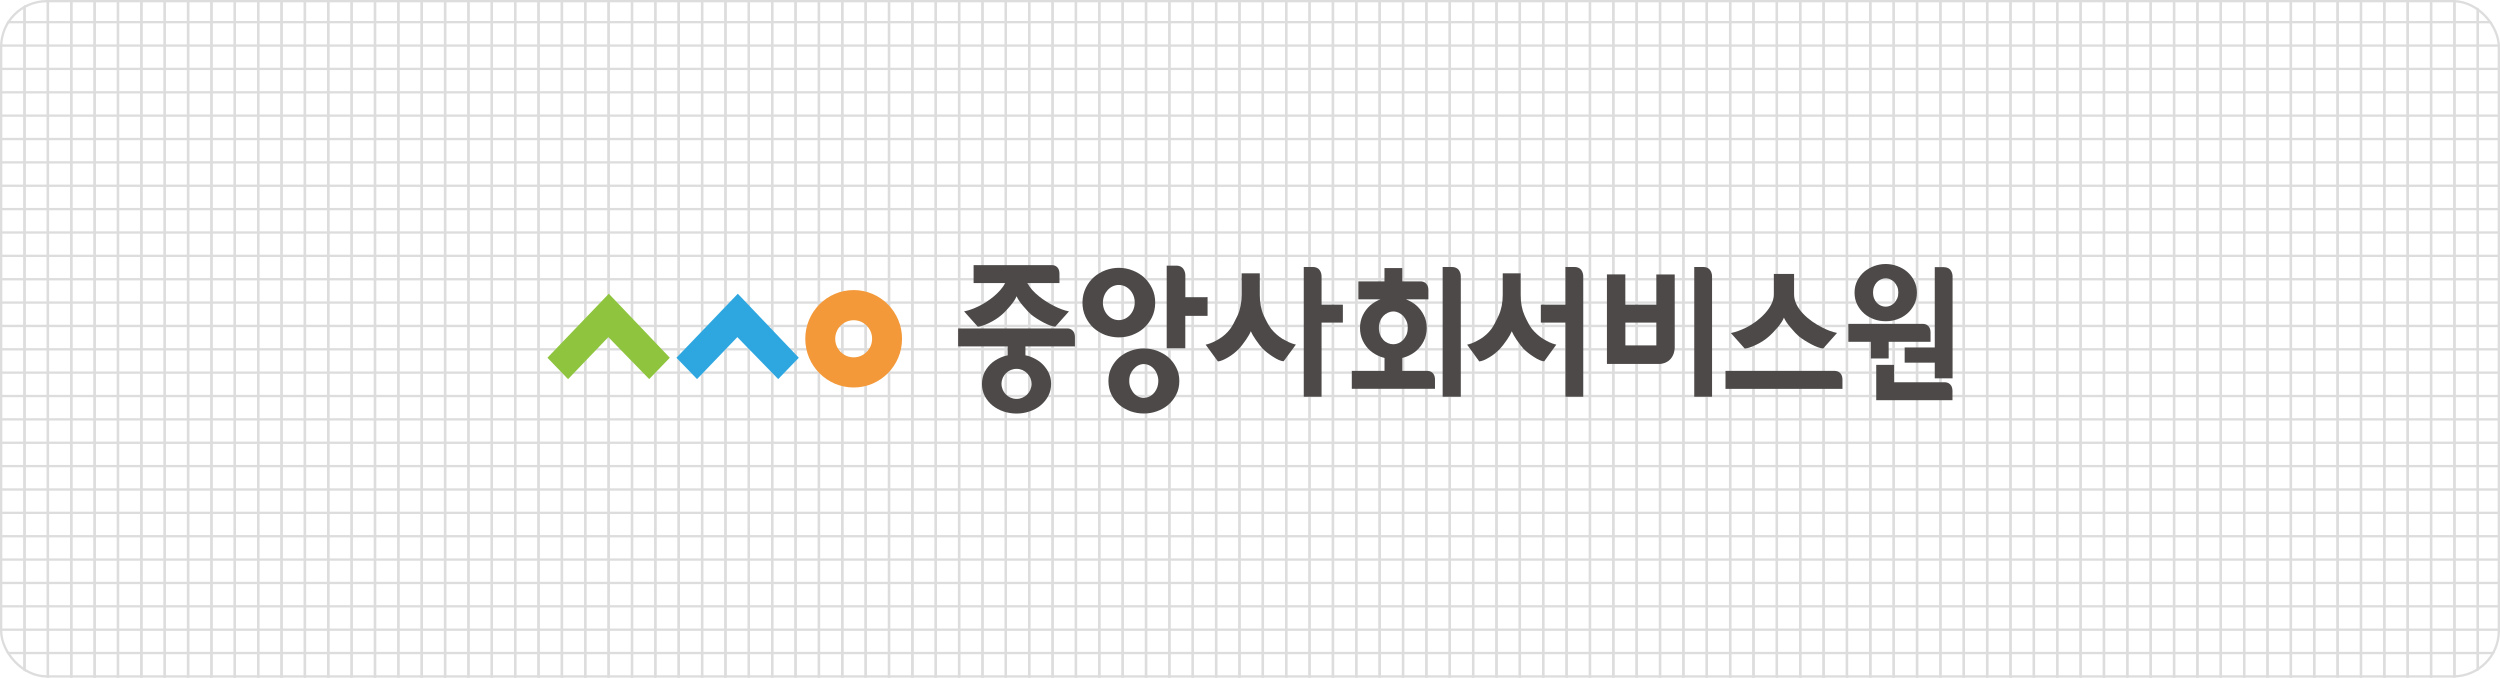 <svg width="1070" height="290" viewBox="0 0 1070 290" fill="none" xmlns="http://www.w3.org/2000/svg">
<g clip-path="url(#clip0_391_1808)">
<line x1="10.5" y1="2.18557e-08" x2="10.5" y2="290" stroke="#DDDDDD"/>
<line x1="20.5" y1="2.18557e-08" x2="20.5" y2="290" stroke="#DDDDDD"/>
<line x1="30.5" y1="2.18557e-08" x2="30.5" y2="290" stroke="#DDDDDD"/>
<line x1="40.5" y1="2.18557e-08" x2="40.5" y2="290" stroke="#DDDDDD"/>
<line x1="50.5" y1="2.18557e-08" x2="50.5" y2="290" stroke="#DDDDDD"/>
<line x1="60.5" y1="2.18557e-08" x2="60.5" y2="290" stroke="#DDDDDD"/>
<line x1="70.5" y1="2.18557e-08" x2="70.5" y2="290" stroke="#DDDDDD"/>
<line x1="80.5" y1="2.18557e-08" x2="80.5" y2="290" stroke="#DDDDDD"/>
<line x1="90.5" y1="2.18557e-08" x2="90.5" y2="290" stroke="#DDDDDD"/>
<line x1="100.5" y1="2.18557e-08" x2="100.5" y2="290" stroke="#DDDDDD"/>
<line x1="110.5" y1="2.18557e-08" x2="110.5" y2="290" stroke="#DDDDDD"/>
<line x1="120.5" y1="2.18557e-08" x2="120.5" y2="290" stroke="#DDDDDD"/>
<line x1="130.5" y1="2.18557e-08" x2="130.5" y2="290" stroke="#DDDDDD"/>
<line x1="140.5" y1="2.18557e-08" x2="140.5" y2="290" stroke="#DDDDDD"/>
<line x1="150.5" y1="2.18557e-08" x2="150.5" y2="290" stroke="#DDDDDD"/>
<line x1="160.5" y1="2.18557e-08" x2="160.5" y2="290" stroke="#DDDDDD"/>
<line x1="170.5" y1="2.18557e-08" x2="170.5" y2="290" stroke="#DDDDDD"/>
<line x1="180.5" y1="2.18557e-08" x2="180.5" y2="290" stroke="#DDDDDD"/>
<line x1="190.5" y1="2.18557e-08" x2="190.5" y2="290" stroke="#DDDDDD"/>
<line x1="200.5" y1="2.18557e-08" x2="200.5" y2="290" stroke="#DDDDDD"/>
<line x1="210.5" y1="2.18557e-08" x2="210.5" y2="290" stroke="#DDDDDD"/>
<line x1="220.5" y1="2.18557e-08" x2="220.5" y2="290" stroke="#DDDDDD"/>
<line x1="230.5" y1="2.18557e-08" x2="230.5" y2="290" stroke="#DDDDDD"/>
<line x1="240.5" y1="2.18557e-08" x2="240.5" y2="290" stroke="#DDDDDD"/>
<line x1="250.5" y1="2.18557e-08" x2="250.5" y2="290" stroke="#DDDDDD"/>
<line x1="260.5" y1="2.18557e-08" x2="260.5" y2="290" stroke="#DDDDDD"/>
<line x1="270.5" y1="2.18557e-08" x2="270.5" y2="290" stroke="#DDDDDD"/>
<line x1="280.5" y1="2.18557e-08" x2="280.5" y2="290" stroke="#DDDDDD"/>
<line x1="290.5" y1="2.18557e-08" x2="290.5" y2="290" stroke="#DDDDDD"/>
<line x1="300.5" y1="2.18557e-08" x2="300.5" y2="290" stroke="#DDDDDD"/>
<line x1="310.5" y1="2.18557e-08" x2="310.5" y2="290" stroke="#DDDDDD"/>
<line x1="320.5" y1="2.18557e-08" x2="320.5" y2="290" stroke="#DDDDDD"/>
<line x1="330.5" y1="2.18557e-08" x2="330.5" y2="290" stroke="#DDDDDD"/>
<line x1="340.5" y1="2.18557e-08" x2="340.5" y2="290" stroke="#DDDDDD"/>
<line x1="350.5" y1="2.18557e-08" x2="350.5" y2="290" stroke="#DDDDDD"/>
<line x1="360.5" y1="2.18557e-08" x2="360.5" y2="290" stroke="#DDDDDD"/>
<line x1="370.5" y1="2.18557e-08" x2="370.5" y2="290" stroke="#DDDDDD"/>
<line x1="380.5" y1="2.18557e-08" x2="380.5" y2="290" stroke="#DDDDDD"/>
<line x1="390.5" y1="2.18557e-08" x2="390.5" y2="290" stroke="#DDDDDD"/>
<line x1="400.5" y1="2.18557e-08" x2="400.5" y2="290" stroke="#DDDDDD"/>
<line x1="410.5" y1="2.18557e-08" x2="410.5" y2="290" stroke="#DDDDDD"/>
<line x1="420.5" y1="2.18557e-08" x2="420.5" y2="290" stroke="#DDDDDD"/>
<line x1="430.5" y1="2.18557e-08" x2="430.5" y2="290" stroke="#DDDDDD"/>
<line x1="440.5" y1="2.18557e-08" x2="440.5" y2="290" stroke="#DDDDDD"/>
<line x1="450.5" y1="2.18557e-08" x2="450.5" y2="290" stroke="#DDDDDD"/>
<line x1="460.5" y1="2.18557e-08" x2="460.5" y2="290" stroke="#DDDDDD"/>
<line x1="470.5" y1="2.18557e-08" x2="470.5" y2="290" stroke="#DDDDDD"/>
<line x1="480.5" y1="2.18557e-08" x2="480.5" y2="290" stroke="#DDDDDD"/>
<line x1="490.5" y1="2.18557e-08" x2="490.5" y2="290" stroke="#DDDDDD"/>
<line x1="500.5" y1="2.18557e-08" x2="500.5" y2="290" stroke="#DDDDDD"/>
<line x1="510.5" y1="2.18557e-08" x2="510.5" y2="290" stroke="#DDDDDD"/>
<line x1="520.5" y1="2.18557e-08" x2="520.5" y2="290" stroke="#DDDDDD"/>
<line x1="530.5" y1="2.18557e-08" x2="530.5" y2="290" stroke="#DDDDDD"/>
<line x1="540.5" y1="2.18557e-08" x2="540.5" y2="290" stroke="#DDDDDD"/>
<line x1="550.5" y1="2.18557e-08" x2="550.5" y2="290" stroke="#DDDDDD"/>
<line x1="560.5" y1="2.18557e-08" x2="560.5" y2="290" stroke="#DDDDDD"/>
<line x1="570.5" y1="2.18557e-08" x2="570.5" y2="290" stroke="#DDDDDD"/>
<line x1="580.5" y1="2.18557e-08" x2="580.5" y2="290" stroke="#DDDDDD"/>
<line x1="590.5" y1="2.18557e-08" x2="590.5" y2="290" stroke="#DDDDDD"/>
<line x1="600.5" y1="2.18557e-08" x2="600.5" y2="290" stroke="#DDDDDD"/>
<line x1="610.5" y1="2.18557e-08" x2="610.5" y2="290" stroke="#DDDDDD"/>
<line x1="620.5" y1="2.18557e-08" x2="620.5" y2="290" stroke="#DDDDDD"/>
<line x1="630.5" y1="2.18557e-08" x2="630.5" y2="290" stroke="#DDDDDD"/>
<line x1="640.5" y1="2.18557e-08" x2="640.5" y2="290" stroke="#DDDDDD"/>
<line x1="650.5" y1="2.18557e-08" x2="650.5" y2="290" stroke="#DDDDDD"/>
<line x1="660.5" y1="2.18557e-08" x2="660.5" y2="290" stroke="#DDDDDD"/>
<line x1="670.5" y1="2.18557e-08" x2="670.5" y2="290" stroke="#DDDDDD"/>
<line x1="680.5" y1="2.18557e-08" x2="680.5" y2="290" stroke="#DDDDDD"/>
<line x1="690.5" y1="2.18557e-08" x2="690.5" y2="290" stroke="#DDDDDD"/>
<line x1="700.5" y1="2.18557e-08" x2="700.5" y2="290" stroke="#DDDDDD"/>
<line x1="710.5" y1="2.18557e-08" x2="710.5" y2="290" stroke="#DDDDDD"/>
<line x1="720.5" y1="2.18557e-08" x2="720.5" y2="290" stroke="#DDDDDD"/>
<line x1="730.5" y1="2.18557e-08" x2="730.5" y2="290" stroke="#DDDDDD"/>
<line x1="740.5" y1="2.18557e-08" x2="740.5" y2="290" stroke="#DDDDDD"/>
<line x1="750.5" y1="2.18557e-08" x2="750.5" y2="290" stroke="#DDDDDD"/>
<line x1="760.5" y1="2.18557e-08" x2="760.5" y2="290" stroke="#DDDDDD"/>
<line x1="770.5" y1="2.18557e-08" x2="770.5" y2="290" stroke="#DDDDDD"/>
<line x1="780.5" y1="2.18557e-08" x2="780.5" y2="290" stroke="#DDDDDD"/>
<line x1="790.5" y1="2.18557e-08" x2="790.5" y2="290" stroke="#DDDDDD"/>
<line x1="800.5" y1="2.18557e-08" x2="800.5" y2="290" stroke="#DDDDDD"/>
<line x1="810.5" y1="2.18557e-08" x2="810.5" y2="290" stroke="#DDDDDD"/>
<line x1="820.5" y1="2.18557e-08" x2="820.5" y2="290" stroke="#DDDDDD"/>
<line x1="830.5" y1="2.18557e-08" x2="830.5" y2="290" stroke="#DDDDDD"/>
<line x1="840.5" y1="2.18557e-08" x2="840.5" y2="290" stroke="#DDDDDD"/>
<line x1="850.5" y1="2.18557e-08" x2="850.5" y2="290" stroke="#DDDDDD"/>
<line x1="860.5" y1="2.18557e-08" x2="860.5" y2="290" stroke="#DDDDDD"/>
<line x1="870.5" y1="2.18557e-08" x2="870.5" y2="290" stroke="#DDDDDD"/>
<line x1="880.5" y1="2.18557e-08" x2="880.5" y2="290" stroke="#DDDDDD"/>
<line x1="890.5" y1="2.18557e-08" x2="890.5" y2="290" stroke="#DDDDDD"/>
<line x1="900.5" y1="2.18557e-08" x2="900.5" y2="290" stroke="#DDDDDD"/>
<line x1="910.5" y1="2.18557e-08" x2="910.5" y2="290" stroke="#DDDDDD"/>
<line x1="920.5" y1="2.18557e-08" x2="920.5" y2="290" stroke="#DDDDDD"/>
<line x1="930.5" y1="2.18557e-08" x2="930.5" y2="290" stroke="#DDDDDD"/>
<line x1="940.5" y1="2.18557e-08" x2="940.5" y2="290" stroke="#DDDDDD"/>
<line x1="950.5" y1="2.18557e-08" x2="950.5" y2="290" stroke="#DDDDDD"/>
<line x1="960.5" y1="2.18557e-08" x2="960.5" y2="290" stroke="#DDDDDD"/>
<line x1="970.5" y1="2.18557e-08" x2="970.5" y2="290" stroke="#DDDDDD"/>
<line x1="980.5" y1="2.18557e-08" x2="980.5" y2="290" stroke="#DDDDDD"/>
<line x1="990.5" y1="2.18557e-08" x2="990.5" y2="290" stroke="#DDDDDD"/>
<line x1="1000.5" y1="2.18557e-08" x2="1000.5" y2="290" stroke="#DDDDDD"/>
<line x1="1010.5" y1="2.18557e-08" x2="1010.5" y2="290" stroke="#DDDDDD"/>
<line x1="1020.5" y1="2.18557e-08" x2="1020.5" y2="290" stroke="#DDDDDD"/>
<line x1="1030.5" y1="2.18557e-08" x2="1030.5" y2="290" stroke="#DDDDDD"/>
<line x1="1040.5" y1="2.18557e-08" x2="1040.5" y2="290" stroke="#DDDDDD"/>
<line x1="1050.5" y1="2.18557e-08" x2="1050.5" y2="290" stroke="#DDDDDD"/>
<line x1="1060.5" y1="2.18557e-08" x2="1060.5" y2="290" stroke="#DDDDDD"/>
<line x1="10.5" y1="2.18557e-08" x2="10.5" y2="290" stroke="#DDDDDD"/>
<line x1="20.5" y1="2.18557e-08" x2="20.5" y2="290" stroke="#DDDDDD"/>
<line x1="30.5" y1="2.18557e-08" x2="30.5" y2="290" stroke="#DDDDDD"/>
<line x1="40.5" y1="2.18557e-08" x2="40.5" y2="290" stroke="#DDDDDD"/>
<line x1="50.5" y1="2.18557e-08" x2="50.5" y2="290" stroke="#DDDDDD"/>
<line x1="60.5" y1="2.18557e-08" x2="60.5" y2="290" stroke="#DDDDDD"/>
<line x1="70.5" y1="2.18557e-08" x2="70.5" y2="290" stroke="#DDDDDD"/>
<line x1="80.5" y1="2.18557e-08" x2="80.5" y2="290" stroke="#DDDDDD"/>
<line x1="90.5" y1="2.18557e-08" x2="90.5" y2="290" stroke="#DDDDDD"/>
<line x1="100.5" y1="2.18557e-08" x2="100.5" y2="290" stroke="#DDDDDD"/>
<line x1="110.5" y1="2.18557e-08" x2="110.5" y2="290" stroke="#DDDDDD"/>
<line x1="120.5" y1="2.18557e-08" x2="120.5" y2="290" stroke="#DDDDDD"/>
<line x1="130.5" y1="2.18557e-08" x2="130.5" y2="290" stroke="#DDDDDD"/>
<line x1="140.5" y1="2.18557e-08" x2="140.5" y2="290" stroke="#DDDDDD"/>
<line x1="150.5" y1="2.18557e-08" x2="150.5" y2="290" stroke="#DDDDDD"/>
<line x1="160.5" y1="2.18557e-08" x2="160.5" y2="290" stroke="#DDDDDD"/>
<line x1="170.5" y1="2.18557e-08" x2="170.5" y2="290" stroke="#DDDDDD"/>
<line x1="180.5" y1="2.18557e-08" x2="180.5" y2="290" stroke="#DDDDDD"/>
<line x1="190.5" y1="2.18557e-08" x2="190.5" y2="290" stroke="#DDDDDD"/>
<line x1="200.5" y1="2.18557e-08" x2="200.5" y2="290" stroke="#DDDDDD"/>
<line x1="210.5" y1="2.18557e-08" x2="210.5" y2="290" stroke="#DDDDDD"/>
<line x1="220.5" y1="2.18557e-08" x2="220.5" y2="290" stroke="#DDDDDD"/>
<line x1="230.5" y1="2.18557e-08" x2="230.5" y2="290" stroke="#DDDDDD"/>
<line x1="240.5" y1="2.18557e-08" x2="240.5" y2="290" stroke="#DDDDDD"/>
<line x1="250.5" y1="2.18557e-08" x2="250.5" y2="290" stroke="#DDDDDD"/>
<line x1="260.5" y1="2.18557e-08" x2="260.5" y2="290" stroke="#DDDDDD"/>
<line x1="270.5" y1="2.18557e-08" x2="270.5" y2="290" stroke="#DDDDDD"/>
<line x1="280.5" y1="2.18557e-08" x2="280.5" y2="290" stroke="#DDDDDD"/>
<line x1="290.5" y1="2.18557e-08" x2="290.5" y2="290" stroke="#DDDDDD"/>
<line x1="300.5" y1="2.18557e-08" x2="300.5" y2="290" stroke="#DDDDDD"/>
<line x1="310.5" y1="2.18557e-08" x2="310.5" y2="290" stroke="#DDDDDD"/>
<line x1="320.5" y1="2.18557e-08" x2="320.5" y2="290" stroke="#DDDDDD"/>
<line x1="330.5" y1="2.18557e-08" x2="330.5" y2="290" stroke="#DDDDDD"/>
<line x1="340.5" y1="2.18557e-08" x2="340.5" y2="290" stroke="#DDDDDD"/>
<line x1="350.5" y1="2.18557e-08" x2="350.5" y2="290" stroke="#DDDDDD"/>
<line x1="360.5" y1="2.18557e-08" x2="360.5" y2="290" stroke="#DDDDDD"/>
<line x1="370.5" y1="2.18557e-08" x2="370.5" y2="290" stroke="#DDDDDD"/>
<line x1="380.5" y1="2.18557e-08" x2="380.5" y2="290" stroke="#DDDDDD"/>
<line x1="390.5" y1="2.18557e-08" x2="390.5" y2="290" stroke="#DDDDDD"/>
<line x1="400.5" y1="2.18557e-08" x2="400.5" y2="290" stroke="#DDDDDD"/>
<line x1="410.5" y1="2.18557e-08" x2="410.5" y2="290" stroke="#DDDDDD"/>
<line x1="420.5" y1="2.18557e-08" x2="420.5" y2="290" stroke="#DDDDDD"/>
<line x1="430.5" y1="2.18557e-08" x2="430.5" y2="290" stroke="#DDDDDD"/>
<line x1="440.5" y1="2.18557e-08" x2="440.5" y2="290" stroke="#DDDDDD"/>
<line x1="450.5" y1="2.18557e-08" x2="450.5" y2="290" stroke="#DDDDDD"/>
<line x1="460.5" y1="2.18557e-08" x2="460.5" y2="290" stroke="#DDDDDD"/>
<line x1="470.5" y1="2.18557e-08" x2="470.5" y2="290" stroke="#DDDDDD"/>
<line x1="480.5" y1="2.18557e-08" x2="480.5" y2="290" stroke="#DDDDDD"/>
<line x1="490.5" y1="2.18557e-08" x2="490.5" y2="290" stroke="#DDDDDD"/>
<line x1="500.5" y1="2.18557e-08" x2="500.5" y2="290" stroke="#DDDDDD"/>
<line x1="510.5" y1="2.18557e-08" x2="510.5" y2="290" stroke="#DDDDDD"/>
<line x1="520.5" y1="2.18557e-08" x2="520.5" y2="290" stroke="#DDDDDD"/>
<line x1="530.5" y1="2.18557e-08" x2="530.5" y2="290" stroke="#DDDDDD"/>
<line x1="540.5" y1="2.18557e-08" x2="540.5" y2="290" stroke="#DDDDDD"/>
<line x1="550.5" y1="2.18557e-08" x2="550.5" y2="290" stroke="#DDDDDD"/>
<line x1="560.5" y1="2.18557e-08" x2="560.5" y2="290" stroke="#DDDDDD"/>
<line x1="570.5" y1="2.18557e-08" x2="570.5" y2="290" stroke="#DDDDDD"/>
<line x1="580.5" y1="2.18557e-08" x2="580.5" y2="290" stroke="#DDDDDD"/>
<line x1="590.5" y1="2.18557e-08" x2="590.5" y2="290" stroke="#DDDDDD"/>
<line x1="600.5" y1="2.18557e-08" x2="600.5" y2="290" stroke="#DDDDDD"/>
<line x1="610.5" y1="2.18557e-08" x2="610.5" y2="290" stroke="#DDDDDD"/>
<line x1="620.5" y1="2.18557e-08" x2="620.5" y2="290" stroke="#DDDDDD"/>
<line x1="630.5" y1="2.18557e-08" x2="630.5" y2="290" stroke="#DDDDDD"/>
<line x1="640.5" y1="2.18557e-08" x2="640.5" y2="290" stroke="#DDDDDD"/>
<line x1="650.5" y1="2.18557e-08" x2="650.5" y2="290" stroke="#DDDDDD"/>
<line x1="660.5" y1="2.18557e-08" x2="660.5" y2="290" stroke="#DDDDDD"/>
<line x1="670.5" y1="2.18557e-08" x2="670.5" y2="290" stroke="#DDDDDD"/>
<line x1="680.5" y1="2.18557e-08" x2="680.5" y2="290" stroke="#DDDDDD"/>
<line x1="690.5" y1="2.18557e-08" x2="690.5" y2="290" stroke="#DDDDDD"/>
<line x1="700.5" y1="2.18557e-08" x2="700.5" y2="290" stroke="#DDDDDD"/>
<line x1="710.5" y1="2.18557e-08" x2="710.5" y2="290" stroke="#DDDDDD"/>
<line x1="720.5" y1="2.18557e-08" x2="720.5" y2="290" stroke="#DDDDDD"/>
<line x1="730.5" y1="2.18557e-08" x2="730.5" y2="290" stroke="#DDDDDD"/>
<line x1="740.5" y1="2.18557e-08" x2="740.5" y2="290" stroke="#DDDDDD"/>
<line x1="750.5" y1="2.18557e-08" x2="750.5" y2="290" stroke="#DDDDDD"/>
<line x1="760.5" y1="2.18557e-08" x2="760.5" y2="290" stroke="#DDDDDD"/>
<line x1="770.5" y1="2.18557e-08" x2="770.5" y2="290" stroke="#DDDDDD"/>
<line x1="780.5" y1="2.18557e-08" x2="780.5" y2="290" stroke="#DDDDDD"/>
<line x1="790.5" y1="2.18557e-08" x2="790.5" y2="290" stroke="#DDDDDD"/>
<line x1="800.5" y1="2.18557e-08" x2="800.5" y2="290" stroke="#DDDDDD"/>
<line x1="810.5" y1="2.18557e-08" x2="810.5" y2="290" stroke="#DDDDDD"/>
<line x1="820.5" y1="2.18557e-08" x2="820.5" y2="290" stroke="#DDDDDD"/>
<line x1="830.5" y1="2.18557e-08" x2="830.5" y2="290" stroke="#DDDDDD"/>
<line x1="840.5" y1="2.18557e-08" x2="840.5" y2="290" stroke="#DDDDDD"/>
<line x1="850.5" y1="2.18557e-08" x2="850.5" y2="290" stroke="#DDDDDD"/>
<line x1="860.5" y1="2.18557e-08" x2="860.5" y2="290" stroke="#DDDDDD"/>
<line x1="870.5" y1="2.18557e-08" x2="870.5" y2="290" stroke="#DDDDDD"/>
<line x1="880.5" y1="2.18557e-08" x2="880.5" y2="290" stroke="#DDDDDD"/>
<line x1="890.5" y1="2.18557e-08" x2="890.5" y2="290" stroke="#DDDDDD"/>
<line x1="900.5" y1="2.18557e-08" x2="900.5" y2="290" stroke="#DDDDDD"/>
<line x1="910.5" y1="2.18557e-08" x2="910.5" y2="290" stroke="#DDDDDD"/>
<line x1="920.5" y1="2.18557e-08" x2="920.5" y2="290" stroke="#DDDDDD"/>
<line x1="930.5" y1="2.18557e-08" x2="930.5" y2="290" stroke="#DDDDDD"/>
<line x1="940.5" y1="2.18557e-08" x2="940.5" y2="290" stroke="#DDDDDD"/>
<line x1="950.5" y1="2.18557e-08" x2="950.5" y2="290" stroke="#DDDDDD"/>
<line x1="960.5" y1="2.18557e-08" x2="960.5" y2="290" stroke="#DDDDDD"/>
<line x1="970.5" y1="2.18557e-08" x2="970.5" y2="290" stroke="#DDDDDD"/>
<line x1="980.5" y1="2.18557e-08" x2="980.5" y2="290" stroke="#DDDDDD"/>
<line x1="990.5" y1="2.18557e-08" x2="990.5" y2="290" stroke="#DDDDDD"/>
<line x1="1000.5" y1="2.18557e-08" x2="1000.5" y2="290" stroke="#DDDDDD"/>
<line x1="1010.5" y1="2.18557e-08" x2="1010.5" y2="290" stroke="#DDDDDD"/>
<line x1="1020.5" y1="2.18557e-08" x2="1020.5" y2="290" stroke="#DDDDDD"/>
<line x1="1030.5" y1="2.18557e-08" x2="1030.5" y2="290" stroke="#DDDDDD"/>
<line x1="1040.5" y1="2.18557e-08" x2="1040.5" y2="290" stroke="#DDDDDD"/>
<line x1="1050.5" y1="2.18557e-08" x2="1050.5" y2="290" stroke="#DDDDDD"/>
<line x1="1060.5" y1="2.18557e-08" x2="1060.5" y2="290" stroke="#DDDDDD"/>
<line y1="9.5" x2="1070" y2="9.5" stroke="#DDDDDD"/>
<line y1="19.5" x2="1070" y2="19.5" stroke="#DDDDDD"/>
<line y1="29.5" x2="1070" y2="29.5" stroke="#DDDDDD"/>
<line y1="39.5" x2="1070" y2="39.5" stroke="#DDDDDD"/>
<line y1="49.5" x2="1070" y2="49.5" stroke="#DDDDDD"/>
<line y1="59.5" x2="1070" y2="59.5" stroke="#DDDDDD"/>
<line y1="69.5" x2="1070" y2="69.5" stroke="#DDDDDD"/>
<line y1="79.5" x2="1070" y2="79.5" stroke="#DDDDDD"/>
<line y1="89.5" x2="1070" y2="89.5" stroke="#DDDDDD"/>
<line y1="99.5" x2="1070" y2="99.5" stroke="#DDDDDD"/>
<line y1="109.5" x2="1070" y2="109.5" stroke="#DDDDDD"/>
<line y1="119.5" x2="1070" y2="119.5" stroke="#DDDDDD"/>
<line y1="129.5" x2="1070" y2="129.5" stroke="#DDDDDD"/>
<line y1="139.5" x2="1070" y2="139.5" stroke="#DDDDDD"/>
<line y1="149.5" x2="1070" y2="149.5" stroke="#DDDDDD"/>
<line y1="159.5" x2="1070" y2="159.5" stroke="#DDDDDD"/>
<line y1="169.5" x2="1070" y2="169.5" stroke="#DDDDDD"/>
<line y1="179.5" x2="1070" y2="179.5" stroke="#DDDDDD"/>
<line y1="189.5" x2="1070" y2="189.5" stroke="#DDDDDD"/>
<line y1="199.5" x2="1070" y2="199.5" stroke="#DDDDDD"/>
<line y1="209.5" x2="1070" y2="209.5" stroke="#DDDDDD"/>
<line y1="219.5" x2="1070" y2="219.5" stroke="#DDDDDD"/>
<line y1="229.5" x2="1070" y2="229.5" stroke="#DDDDDD"/>
<line y1="239.5" x2="1070" y2="239.5" stroke="#DDDDDD"/>
<line y1="249.5" x2="1070" y2="249.5" stroke="#DDDDDD"/>
<line y1="259.5" x2="1070" y2="259.5" stroke="#DDDDDD"/>
<line y1="269.5" x2="1070" y2="269.5" stroke="#DDDDDD"/>
<line y1="279.5" x2="1070" y2="279.5" stroke="#DDDDDD"/>
<path d="M365.366 165.852C353.941 165.852 344.657 156.503 344.657 145C344.657 133.496 353.941 124.147 365.366 124.147C376.79 124.147 386.075 133.496 386.075 145C386.075 156.503 376.79 165.852 365.366 165.852ZM365.366 137.052C361.024 137.052 357.473 140.608 357.473 145C357.473 149.392 361.024 152.947 365.366 152.947C369.707 152.947 373.259 149.392 373.259 145C373.259 140.608 369.728 137.052 365.366 137.052Z" fill="#F39939"/>
<path d="M260.574 125.716L234.298 153.115L243.126 162.275L260.366 144.288L277.856 162.254L286.684 153.115L260.574 125.716Z" fill="#8EC43E"/>
<path d="M315.784 125.716L289.509 153.115L298.336 162.254L315.577 144.288L333.066 162.254L341.894 153.115L315.784 125.716Z" fill="#2EA7E0"/>
<path d="M708.913 117.438C708.913 121.746 708.913 126.075 708.913 130.405C704.489 130.405 700.065 130.405 695.64 130.405C695.64 126.075 695.64 121.746 695.64 117.438H687.768C687.768 130.217 687.768 142.996 687.768 155.775H710.45C710.45 155.775 716.287 155.691 716.785 148.977V148.099C716.785 137.892 716.785 127.644 716.785 117.458H708.913V117.438ZM708.913 147.827H695.661V138.06H708.913V147.827Z" fill="#4C4948"/>
<path d="M832.108 114.343H828.079V148.706H815.2V155.211H828.079V161.924H835.702V118.317C835.702 118.317 835.785 114.447 832.108 114.364V114.343Z" fill="#4C4948"/>
<path d="M832.524 163.619H810.652V156.173H803.028V171.294H835.66V167.237C835.577 163.535 832.503 163.619 832.503 163.619H832.524Z" fill="#4C4948"/>
<path d="M797.877 134.233C799.082 135.258 800.515 136.073 802.115 136.659C803.714 137.224 805.396 137.495 807.1 137.495C808.803 137.495 810.423 137.224 812.022 136.659C813.663 136.073 815.097 135.258 816.26 134.233C817.485 133.187 818.482 131.89 819.272 130.384C820.04 128.878 820.435 127.163 820.435 125.26C820.435 123.357 820.04 121.684 819.272 120.178C818.524 118.693 817.506 117.396 816.26 116.309C815.055 115.284 813.643 114.468 812.022 113.882C808.803 112.69 805.293 112.711 802.115 113.882C800.536 114.468 799.103 115.284 797.877 116.309C796.652 117.375 795.655 118.672 794.886 120.178C794.138 121.705 793.744 123.399 793.744 125.239C793.744 127.08 794.118 128.816 794.886 130.343C795.655 131.869 796.652 133.166 797.877 134.212V134.233ZM801.658 125.197C801.658 124.277 801.803 123.461 802.115 122.688C802.385 121.977 802.8 121.328 803.319 120.763C803.818 120.261 804.399 119.843 805.064 119.55C805.729 119.258 806.393 119.111 807.1 119.111C807.764 119.111 808.429 119.258 809.031 119.529C809.696 119.843 810.278 120.241 810.755 120.743C811.275 121.307 811.69 121.977 812.022 122.709C812.334 123.42 812.479 124.214 812.479 125.177C812.479 126.18 812.334 126.996 812.022 127.707C811.69 128.439 811.295 129.088 810.776 129.631C810.298 130.133 809.717 130.531 809.052 130.844C807.785 131.409 806.331 131.388 805.064 130.844C804.379 130.531 803.797 130.154 803.34 129.652C802.8 129.088 802.385 128.439 802.115 127.728C801.803 126.975 801.658 126.139 801.658 125.177V125.197Z" fill="#4C4948"/>
<path d="M808.346 153.412V146.28H826.272V142.243C826.209 138.541 823.114 138.625 823.114 138.625H791.085V146.301H800.723V153.433H808.346V153.412Z" fill="#4C4948"/>
<path d="M610.997 158.745H600.175V153.202C600.673 153.077 601.172 152.931 601.65 152.763C603.394 152.136 604.931 151.236 606.198 150.128C607.507 148.978 608.587 147.576 609.397 145.945C610.207 144.314 610.644 142.452 610.644 140.402C610.644 138.353 610.228 136.533 609.397 134.923C608.608 133.312 607.528 131.911 606.198 130.719C604.952 129.652 603.477 128.774 601.774 128.125H611.35V124.068C611.267 120.366 608.193 120.449 608.193 120.449H600.175V114.719H592.552V120.429H581.377V128.104H590.89C589.228 128.732 587.753 129.589 586.466 130.698C585.136 131.89 584.098 133.249 583.288 134.902C582.478 136.554 582.083 138.395 582.083 140.381C582.083 142.368 582.478 144.251 583.308 145.924C584.118 147.576 585.199 148.978 586.486 150.107C587.795 151.236 589.332 152.115 591.035 152.742C591.534 152.931 592.053 153.077 592.572 153.202V158.724H578.573V166.4H614.175V162.363C614.112 158.661 611.017 158.745 611.017 158.745H610.997ZM602.501 140.34C602.501 141.469 602.335 142.431 601.982 143.247C601.629 144.083 601.13 144.857 600.549 145.485C599.988 146.07 599.344 146.531 598.596 146.865C597.142 147.514 595.522 147.493 594.047 146.865C593.279 146.531 592.614 146.07 592.074 145.485C591.472 144.815 590.994 144.063 590.682 143.247C590.329 142.389 590.163 141.427 590.163 140.319C590.163 139.21 590.329 138.29 590.682 137.432C590.994 136.617 591.472 135.864 592.074 135.215C592.635 134.651 593.299 134.17 594.068 133.814C594.816 133.48 595.564 133.312 596.374 133.312C597.184 133.312 597.89 133.48 598.596 133.814C599.344 134.17 600.009 134.651 600.569 135.215C601.172 135.885 601.629 136.617 602.003 137.495C602.356 138.311 602.522 139.252 602.522 140.34H602.501Z" fill="#4C4948"/>
<path d="M574.044 130.384H565.632V118.253C565.632 118.253 565.715 114.384 562.038 114.279H558.009V169.809H565.632V138.06H574.751V130.384H574.044Z" fill="#4C4948"/>
<path d="M746.821 149.187C747.963 149.104 749.584 148.56 751.64 147.556C753.696 146.594 755.566 145.381 757.165 143.938C758.121 143.143 759.346 141.867 760.821 140.131C762.15 138.562 763.064 137.161 763.521 135.948C764.04 137.161 764.975 138.562 766.325 140.152C767.862 141.951 769.026 143.206 769.877 143.917C771.29 145.067 773.076 146.196 775.195 147.326C777.313 148.434 779.017 149.062 780.242 149.145H780.325L786.058 142.725L786.266 142.494L785.975 142.432C784.189 142.076 782.132 141.302 779.868 140.152C774.073 137.224 767.862 131.974 767.862 126.034V117.25H759.201V126.097C759.201 131.493 753.052 137.412 747.278 140.236C744.952 141.365 742.874 142.118 741.088 142.474L740.797 142.536L746.738 149.187H746.821Z" fill="#4C4948"/>
<path d="M621.569 114.279H617.457V169.809H625.225V118.253C625.225 118.253 625.308 114.384 621.569 114.279Z" fill="#4C4948"/>
<path d="M674.038 114.279H670.008V130.384H659.477V138.06H670.008V169.809H677.631V118.253C677.631 118.253 677.714 114.384 674.038 114.279Z" fill="#4C4948"/>
<path d="M729.165 114.279H725.136V169.809H732.759V118.253C732.759 118.253 732.842 114.384 729.165 114.279Z" fill="#4C4948"/>
<path d="M549.015 145.109C547.166 143.958 545.484 142.494 544.071 140.738C543.157 139.566 542.098 137.684 540.935 135.153C539.772 132.623 539.19 129.632 539.19 126.243V116.999H531.421V126.223C531.421 129.569 530.819 132.56 529.635 135.132C528.43 137.726 527.392 139.608 526.561 140.738C525.19 142.536 523.549 144.021 521.659 145.13C519.769 146.259 518.065 147.012 516.611 147.368L516.009 147.514L521.243 154.667H521.493C522.49 154.542 523.881 153.977 525.626 152.952C527.35 151.948 528.908 150.693 530.279 149.25C531.068 148.455 532.065 147.179 533.332 145.339C534.246 144 534.932 142.829 535.347 141.762C535.804 142.829 536.49 144.042 537.424 145.36C538.712 147.2 539.668 148.476 540.415 149.229C541.599 150.4 543.095 151.572 544.861 152.701C546.688 153.893 548.101 154.5 549.181 154.604H549.409L554.644 147.472L554.021 147.326C552.567 146.97 550.905 146.196 549.036 145.067L549.015 145.109Z" fill="#4C4948"/>
<path d="M660.557 145.109C658.729 143.958 657.088 142.494 655.655 140.738C654.741 139.566 653.724 137.684 652.56 135.132C651.418 132.602 650.836 129.611 650.836 126.223V116.999H643.172V126.223C643.172 129.569 642.569 132.56 641.385 135.132C640.201 137.726 639.184 139.608 638.353 140.738C637.003 142.536 635.382 144.021 633.513 145.13C631.644 146.259 629.961 147.012 628.528 147.368L627.925 147.514L633.098 154.667H633.347C634.344 154.542 635.673 153.998 637.418 152.952C639.121 151.948 640.679 150.693 642.008 149.25C642.777 148.455 643.774 147.179 645.041 145.339C645.934 144.042 646.599 142.85 647.035 141.783C647.492 142.85 648.178 144.063 649.071 145.381C650.317 147.179 651.293 148.476 652.02 149.25C653.183 150.4 654.658 151.592 656.424 152.722C658.231 153.914 659.643 154.521 660.703 154.625H660.931L666.103 147.493L665.501 147.347C664.068 146.991 662.406 146.217 660.578 145.088L660.557 145.109Z" fill="#4C4948"/>
<path d="M785.414 158.745H738.512V166.421H788.571V162.384C788.509 158.682 785.414 158.766 785.414 158.766V158.745Z" fill="#4C4948"/>
<path d="M418.591 139.817C419.734 139.733 421.333 139.189 423.348 138.227C425.363 137.265 427.211 136.073 428.811 134.672C429.745 133.898 430.95 132.622 432.404 130.907C433.713 129.359 434.627 127.979 435.104 126.787C435.603 127.979 436.517 129.359 437.867 130.928C439.383 132.706 440.526 133.94 441.357 134.651C442.769 135.78 444.535 136.91 446.612 138.018C448.71 139.126 450.392 139.733 451.597 139.817H451.659L457.33 133.479L457.517 133.27L457.205 133.208C455.46 132.852 453.425 132.099 451.181 130.97C446.84 128.774 441.876 125.26 439.716 121.16H453.446V117.103C453.383 113.38 450.392 113.485 450.392 113.485H416.701V121.16H430.244C428.084 125.155 423.285 128.92 419.027 130.991C416.742 132.12 414.686 132.852 412.921 133.208L412.63 133.27L418.487 139.817H418.57H418.591Z" fill="#4C4948"/>
<path d="M456.935 140.59H410.075V148.266H431.262V152.094C430.68 152.219 430.098 152.345 429.538 152.533C427.772 153.139 426.214 153.976 424.802 155.064C423.431 156.214 422.33 157.511 421.52 159.079C420.689 160.648 420.274 162.405 420.274 164.329C420.274 166.253 420.689 168.031 421.541 169.62C422.392 171.189 423.493 172.528 424.864 173.615C426.214 174.682 427.793 175.539 429.558 176.125C431.345 176.69 433.214 177.003 435.084 177.003C436.953 177.003 438.76 176.711 440.546 176.125C442.333 175.519 443.932 174.682 445.262 173.594C446.612 172.507 447.733 171.168 448.585 169.6C449.437 168.052 449.873 166.274 449.873 164.287C449.873 162.3 449.437 160.585 448.585 159.037C447.754 157.511 446.633 156.151 445.262 155.022C443.911 153.976 442.333 153.119 440.546 152.491C440.006 152.303 439.446 152.198 438.885 152.073V148.245H460.072V144.188C459.989 140.486 456.914 140.569 456.914 140.569L456.935 140.59ZM441.502 164.371C441.46 167.885 438.594 170.729 435.084 170.729H435.001C431.469 170.687 428.624 167.78 428.644 164.224C428.686 160.711 431.573 157.866 435.063 157.866H435.146C436.849 157.866 438.469 158.577 439.674 159.811C440.879 161.045 441.523 162.656 441.502 164.371Z" fill="#4C4948"/>
<path d="M516.113 127.205H507.327V117.836C507.327 117.836 507.41 113.778 503.567 113.694H499.35V149.062H507.306V135.195H516.84V127.185H516.092L516.113 127.205Z" fill="#4C4948"/>
<path d="M484.478 143.415C486.368 142.703 488.072 141.741 489.463 140.507C490.896 139.252 492.101 137.684 493.015 135.864C493.908 134.066 494.407 131.953 494.428 129.694C494.448 127.394 494.012 125.323 493.14 123.503C492.288 121.726 491.146 120.094 489.712 118.777C488.321 117.501 486.659 116.497 484.79 115.765C481.092 114.28 476.98 114.259 473.22 115.639C471.371 116.309 469.689 117.313 468.256 118.547C466.802 119.822 465.618 121.391 464.724 123.211C463.811 125.051 463.333 127.122 463.291 129.36C463.27 131.619 463.707 133.689 464.579 135.571C465.451 137.412 466.594 139.022 468.006 140.319C469.419 141.574 471.039 142.578 472.929 143.331C474.778 144 476.73 144.377 478.724 144.398C480.677 144.419 482.588 144.084 484.478 143.435V143.415ZM472.057 129.402C472.098 125.281 475.172 121.956 478.87 121.956C482.713 121.998 485.724 125.407 485.662 129.569C485.62 133.668 482.567 137.015 478.828 137.015H478.766C475.006 136.973 471.994 133.564 472.036 129.402H472.057Z" fill="#4C4948"/>
<path d="M500.015 152.889C498.644 151.738 497.024 150.818 495.196 150.128C491.54 148.789 487.531 148.81 483.917 150.128C482.131 150.776 480.511 151.717 479.077 152.91C477.686 154.144 476.543 155.629 475.692 157.323C474.819 159.038 474.404 160.983 474.404 163.074C474.404 165.166 474.84 167.153 475.692 168.889C476.543 170.604 477.686 172.089 479.077 173.281C480.469 174.473 482.11 175.393 483.917 176.042C485.724 176.669 487.615 176.983 489.567 176.983C491.52 176.983 493.368 176.669 495.155 176.021C497.003 175.372 498.644 174.431 500.015 173.26C501.407 172.068 502.549 170.583 503.422 168.889C504.315 167.174 504.751 165.229 504.751 163.053C504.751 160.878 504.315 158.996 503.422 157.302C502.57 155.608 501.428 154.123 499.994 152.868L500.015 152.889ZM495.632 164.559C495.03 167.843 492.517 170.29 489.546 170.29H489.484C487.822 170.29 486.264 169.495 485.101 168.094C484.707 167.613 484.395 167.069 484.125 166.504C484.021 166.316 483.917 166.128 483.834 165.898C483.481 165.04 483.315 164.099 483.315 162.991C483.315 161.882 483.481 160.983 483.834 160.104C484.146 159.331 484.603 158.619 485.184 157.971C486.306 156.653 487.864 155.817 489.588 155.817C492.413 155.859 494.739 158.034 495.487 160.983C495.528 161.171 495.612 161.38 495.632 161.589C495.715 162.029 495.757 162.468 495.757 162.949V162.991C495.757 162.991 495.757 163.074 495.757 163.116C495.757 163.597 495.695 164.078 495.612 164.538L495.632 164.559Z" fill="#4C4948"/>
</g>
<rect x="0.5" y="0.5" width="1069" height="289" rx="19.5" stroke="#DDDDDD"/>
<defs>
<clipPath id="clip0_391_1808">
<rect width="1070" height="290" rx="20" fill="white"/>
</clipPath>
</defs>
</svg>
